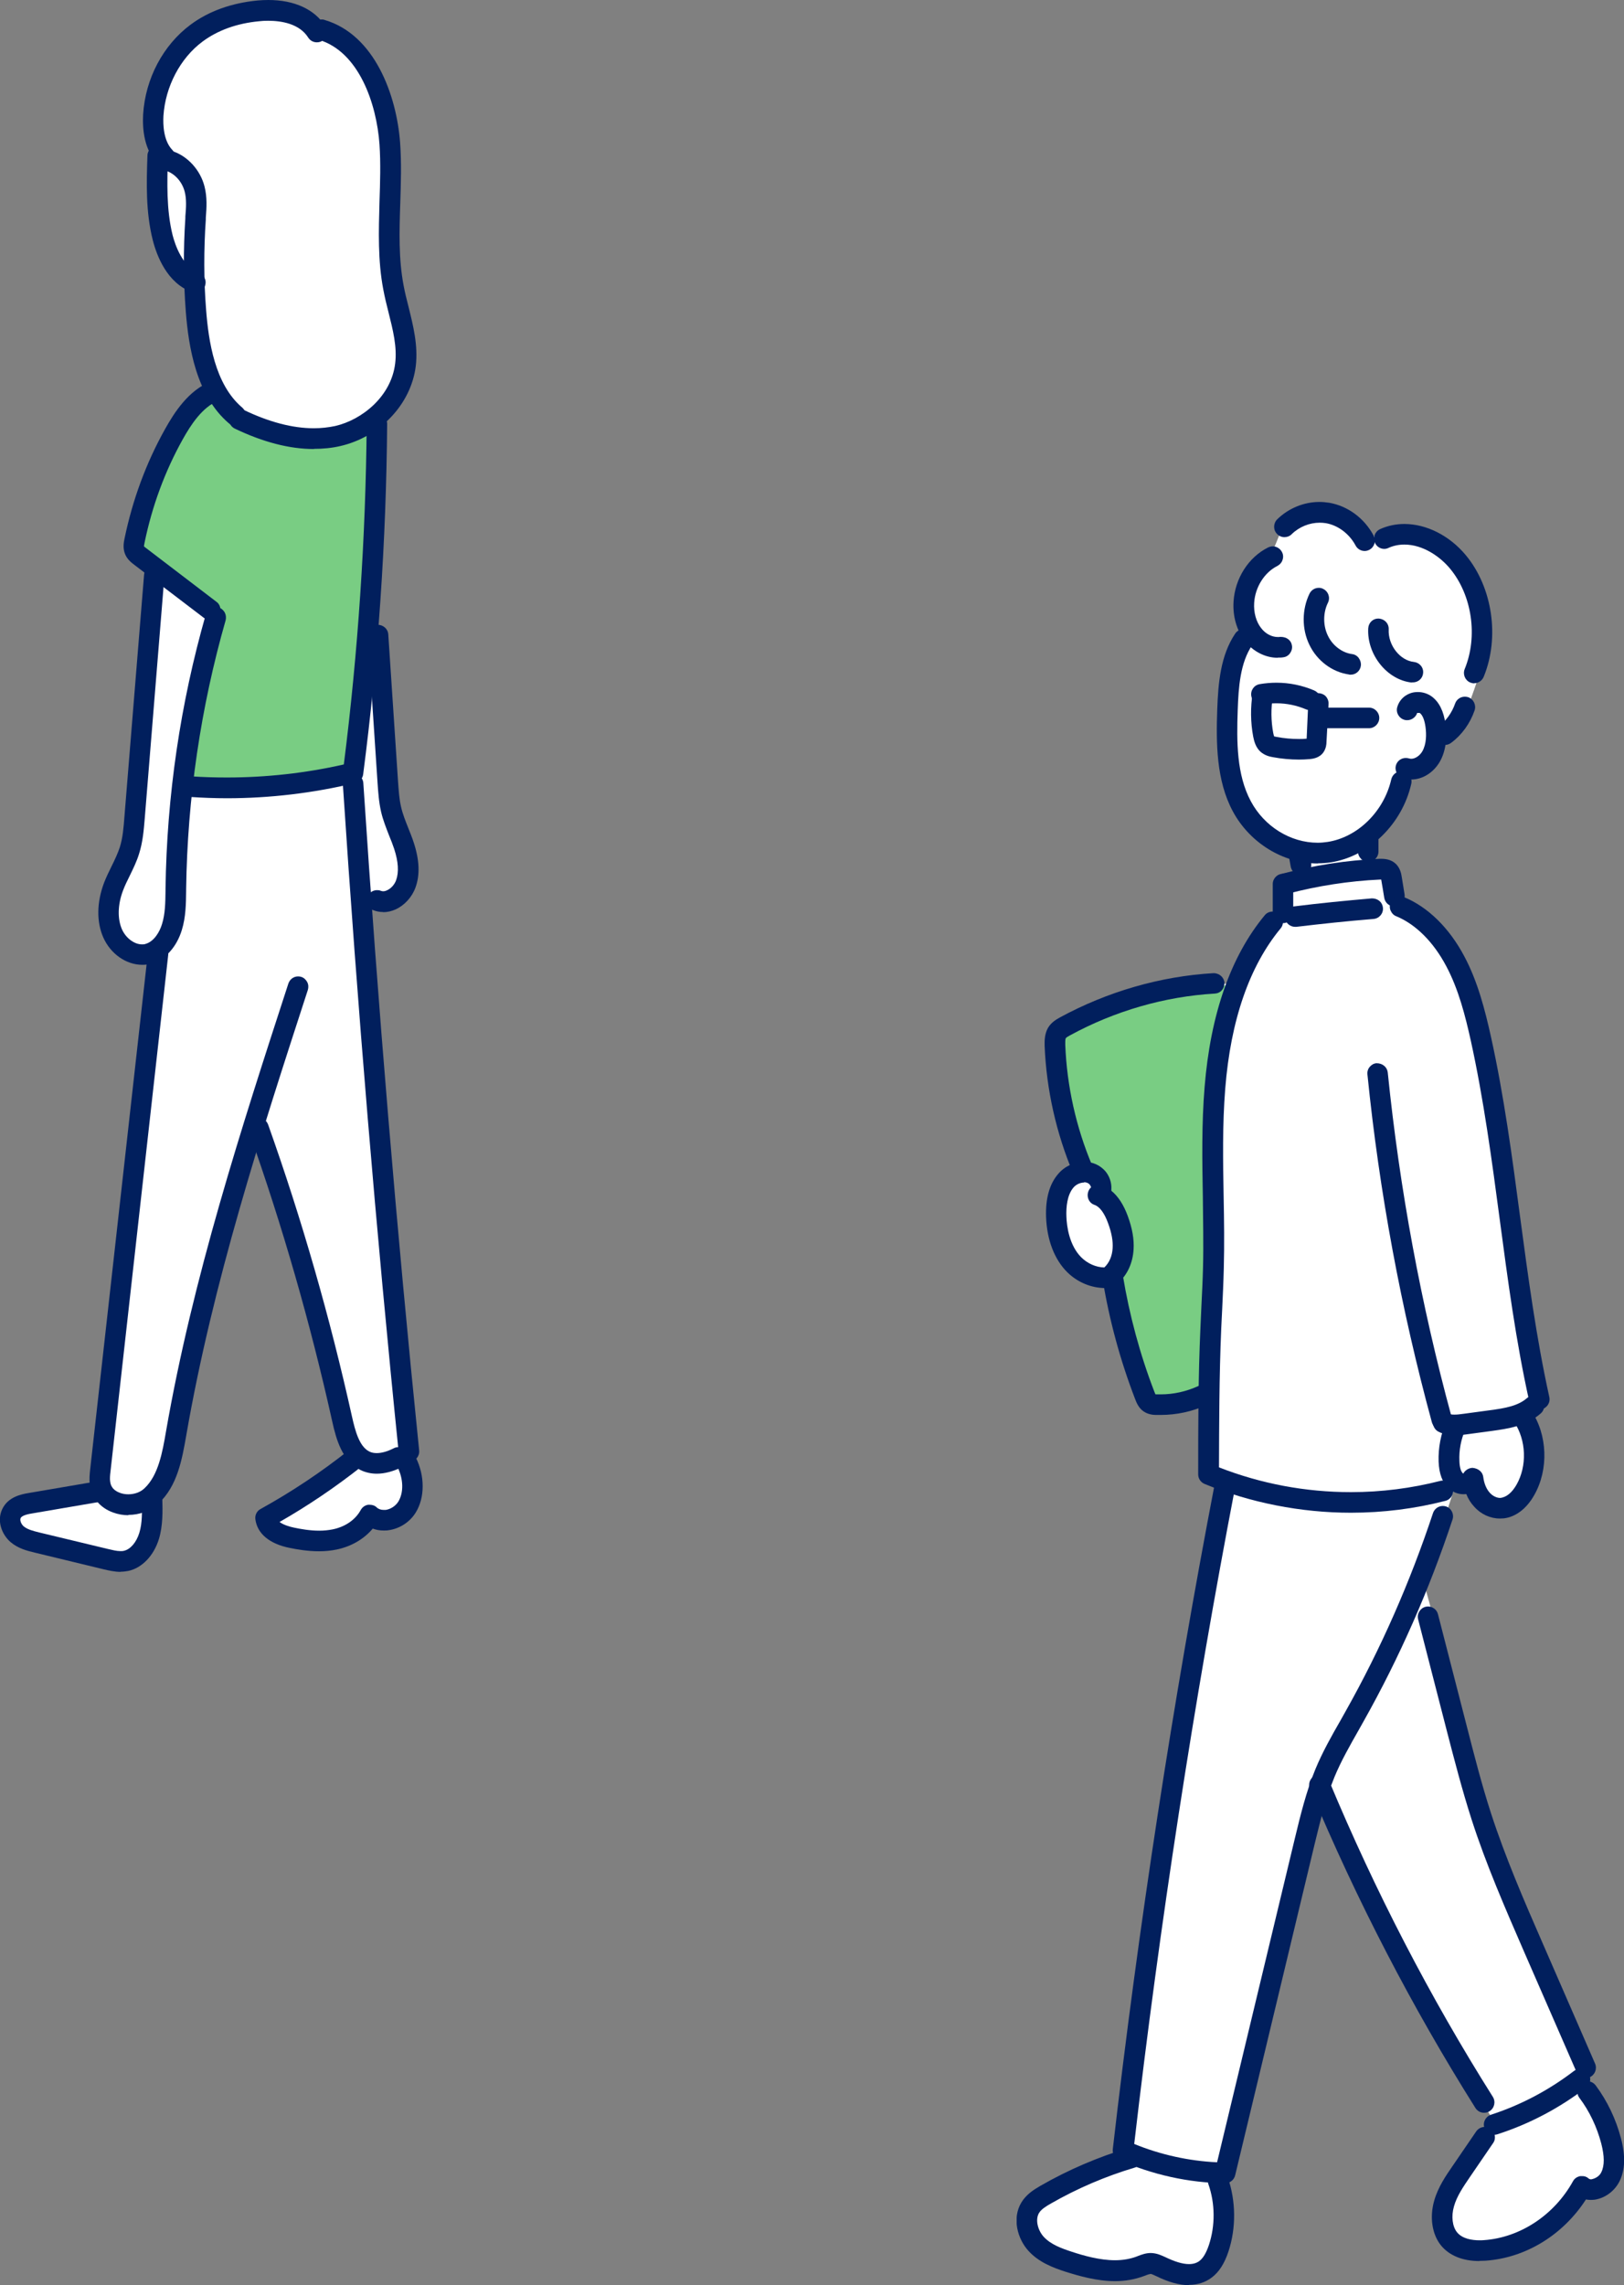 <svg width="123" height="173" viewBox="0 0 123 173" fill="none" xmlns="http://www.w3.org/2000/svg">
<rect x="0" y="0" width="123" height="173" fill="#808080" stroke="none"/>
<g clip-path="url(#clip0_102_129938)">
<path d="M90.532 172.416C89.612 172.416 87.697 171.916 87.322 171.673C87.285 171.649 87.237 171.649 87.177 171.649C86.971 171.649 86.656 171.746 86.329 171.843C85.953 171.965 85.553 172.087 85.226 172.087C84.584 172.087 81.228 171.722 79.629 170.955C77.981 170.163 77.582 168.349 77.727 167.314C77.872 166.279 83.554 163.649 84.935 163.028C85.129 160.946 85.347 158.511 85.383 158.414C85.42 158.219 86.607 149.976 87.564 143.353C88.206 138.946 88.739 135.22 88.776 134.952C88.873 134.319 92.289 114.437 92.64 112.403C92.337 112.343 91.683 112.196 91.453 112.111C91.32 112.062 91.065 111.965 91.199 105.853C90.799 106.072 90.06 106.438 89.721 106.462C89.527 106.474 89.018 106.498 88.473 106.498C87.649 106.498 87.116 106.45 86.886 106.34C86.438 106.133 85.056 100.447 84.257 96.965C84.184 96.965 84.087 96.965 83.966 96.965C83.469 96.965 83.094 96.892 82.839 96.746C81.906 96.21 80.671 95.443 80.404 94.81C80.126 94.14 79.689 91.644 79.799 90.707C79.895 89.879 81.264 88.978 81.689 88.722C81.277 86.811 79.593 78.812 79.702 78.288C79.847 77.582 85.626 75.281 86.74 74.977C88.085 74.611 92.713 74.465 93.464 74.453C93.622 74.185 94.106 73.333 94.312 72.882C94.567 72.31 96.844 69.071 96.941 68.938L96.868 66.856L98.249 66.368L98.104 64.725C97.716 64.567 96.347 63.994 95.778 63.434C95.16 62.813 93.161 60.05 93.052 58.649C93.052 58.589 92.604 52.586 93.367 49.542C93.694 48.239 94.021 47.643 94.397 47.618C94.215 46.925 93.876 45.524 93.985 44.879C94.13 43.966 95.475 42.566 95.984 42.273C96.263 42.115 96.638 41.153 96.868 40.569C97.014 40.216 97.123 39.911 97.208 39.778C97.474 39.352 99.182 38.56 100.261 38.56C100.345 38.56 100.43 38.56 100.515 38.572C101.436 38.706 103.083 40.386 103.459 40.776C103.713 40.691 104.222 40.52 104.38 40.52C104.501 40.52 105.179 40.435 105.603 40.386C105.761 40.398 108.486 40.752 109.383 41.433C110.328 42.152 111.636 43.722 112.012 44.83C112.448 46.109 112.266 50.066 112.266 50.102C112.242 50.589 111.757 51.916 111.333 53.097C111.128 53.67 110.934 54.193 110.837 54.522C110.57 55.398 109.468 55.825 109.116 55.934C109.056 56.239 108.898 57.14 108.741 57.505C108.559 57.943 107.396 58.223 106.924 58.321C106.815 58.528 106.524 59.173 106.391 59.782C106.209 60.573 104.161 63.093 103.919 63.386C103.956 64.311 103.98 65.419 104.028 65.748C104.246 65.772 104.816 65.808 105.325 65.833H105.458L106.039 68.475C106.1 68.475 107.857 69.838 108.571 70.094C109.431 70.411 111.309 74.088 111.527 74.635C111.77 75.244 113.999 87.14 114.071 88.174C114.144 89.136 116.652 105.67 116.676 105.841V105.914L115.646 107.131C115.743 107.728 116.276 111.235 115.973 112.428C115.646 113.767 114.18 114.339 113.502 114.339C112.993 114.315 112.4 113.645 111.745 112.842C111.564 112.623 111.358 112.379 111.297 112.33C111.297 112.33 111.297 112.33 111.285 112.33C111.152 112.33 110.619 112.221 110.328 112.16C109.964 113.244 109.431 114.875 109.407 115.058C109.371 115.338 108.002 118.747 107.723 119.429C107.857 119.769 110.728 130.386 110.897 132.03C111.079 133.686 116.555 147.517 116.603 147.614C116.737 147.736 120.226 155.601 120.238 155.662C120.262 155.784 120.189 156.417 119.996 157.55C120.068 157.623 122.188 161.811 122.394 163.114C122.6 164.356 122.176 164.891 121.837 165.317L121.74 165.439C121.522 165.719 121.001 165.865 120.177 165.865C120.056 165.865 119.959 165.865 119.899 165.865C119.45 166.316 116.64 169.189 115.743 169.688C114.956 170.127 112.472 170.577 111.261 170.577C110.97 170.577 110.776 170.553 110.655 170.504C110.001 170.236 109.129 168.483 109.129 167.448C109.129 166.511 110.437 164.429 111.418 162.955C111.951 162.152 112.884 160.995 113.163 160.654C112.908 160.216 111.648 158.049 111.648 158.049C109.007 153.446 104.537 145.606 104.307 144.778C104.077 143.925 100.842 137.765 99.982 136.121C99.558 137.825 98.019 143.974 97.934 144.449C97.898 144.644 97.462 146.373 96.856 148.783C95.633 153.641 93.791 160.971 93.549 162.31C93.258 163.954 92.64 164.514 92.374 164.684C92.434 165.378 92.725 168.909 92.507 170.102C92.289 171.247 91.78 171.989 90.981 172.33C90.871 172.379 90.726 172.391 90.532 172.391V172.416Z" fill="white"/>
<path d="M87.867 106.608C87.079 106.608 86.934 106.547 86.874 106.413C86.801 106.255 84.475 98.402 84.014 96.831L83.99 96.746L84.039 96.673C84.317 96.271 85.068 95.127 85.177 94.676C85.299 94.189 84.414 91.9 84.184 91.584C84.014 91.352 83.36 90.78 83.118 90.585L83.033 90.512L83.057 90.403C83.227 89.782 83.251 89.197 83.154 89.136C82.876 89.027 82.149 88.954 81.894 88.929H81.773L81.737 88.808C81.676 88.613 80.271 84.157 80.053 83.049C79.835 81.941 79.895 78.459 79.907 78.3V78.191L80.004 78.142C80.235 78.032 85.674 75.415 87.128 75.037C88.594 74.672 93.258 74.599 93.464 74.587H93.682L93.634 74.794C93.621 74.867 92.022 82.428 92.022 83.438V85.155C92.047 88.735 92.083 96.174 92.022 96.77C91.95 97.489 91.732 105.281 91.732 105.354V105.451L91.647 105.5C91.453 105.61 89.757 106.547 89.151 106.547H88.642C88.4 106.559 88.121 106.571 87.867 106.571V106.608Z" fill="#79CD83"/>
<path d="M99.812 65.37C97.183 65.37 94.651 63.812 93.367 61.413C92.107 59.063 92.107 56.214 92.192 53.718C92.265 51.722 92.434 49.64 93.549 47.972C93.694 47.752 93.936 47.631 94.191 47.631C94.348 47.631 94.494 47.679 94.627 47.765C94.978 48.008 95.075 48.495 94.833 48.848C93.936 50.175 93.803 52.002 93.743 53.767C93.658 56.153 93.658 58.649 94.736 60.658C95.754 62.57 97.741 63.8 99.8 63.8C100.055 63.8 100.309 63.775 100.551 63.739C102.829 63.386 104.816 61.438 105.373 59.002C105.458 58.649 105.761 58.394 106.124 58.394C106.185 58.394 106.245 58.394 106.306 58.418C106.512 58.467 106.681 58.589 106.79 58.759C106.899 58.942 106.936 59.148 106.887 59.343C106.197 62.387 103.689 64.834 100.794 65.285C100.466 65.334 100.139 65.358 99.812 65.358V65.37Z" fill="#011F5D"/>
<path d="M106.887 59.015C106.657 59.015 106.427 58.978 106.221 58.905C105.821 58.759 105.603 58.321 105.736 57.907C105.845 57.59 106.136 57.383 106.475 57.383C106.56 57.383 106.645 57.395 106.73 57.42C106.778 57.432 106.839 57.444 106.887 57.444C107.19 57.444 107.529 57.213 107.723 56.884C108.05 56.312 108.038 55.569 107.966 55.033C107.893 54.51 107.747 54.132 107.529 53.974H107.336C107.239 54.278 106.936 54.522 106.584 54.522C106.524 54.522 106.451 54.522 106.379 54.498C105.967 54.388 105.712 53.962 105.821 53.548C105.954 53.061 106.306 52.671 106.803 52.489C106.996 52.416 107.19 52.391 107.396 52.391C107.772 52.391 108.135 52.513 108.426 52.72C108.995 53.134 109.347 53.84 109.48 54.826C109.625 55.934 109.48 56.92 109.044 57.675C108.559 58.503 107.735 59.015 106.875 59.015H106.887Z" fill="#011F5D"/>
<path d="M99.231 53.767C99.122 53.767 99.025 53.743 98.928 53.706C98.213 53.402 97.45 53.243 96.674 53.243C96.335 53.243 96.008 53.268 95.669 53.329H95.536C95.16 53.329 94.833 53.073 94.772 52.696C94.7 52.27 94.978 51.868 95.403 51.795C95.826 51.722 96.251 51.685 96.674 51.685C97.656 51.685 98.613 51.88 99.534 52.27C99.728 52.355 99.873 52.501 99.958 52.696C100.042 52.89 100.03 53.097 99.958 53.292C99.837 53.584 99.558 53.767 99.243 53.767H99.231Z" fill="#011F5D"/>
<path d="M98.395 57.505C97.728 57.505 97.062 57.444 96.408 57.322C96.19 57.286 95.778 57.2 95.439 56.884C95.112 56.567 94.99 56.141 94.918 55.776C94.712 54.692 94.7 53.536 94.881 52.44C94.942 52.075 95.269 51.795 95.645 51.795H95.778C96.202 51.88 96.481 52.282 96.408 52.708C96.25 53.621 96.263 54.583 96.432 55.484C96.469 55.666 96.493 55.739 96.505 55.752C96.505 55.752 96.578 55.764 96.686 55.788C97.256 55.898 97.825 55.946 98.383 55.946C98.576 55.946 98.77 55.946 98.964 55.922L99.085 53.219C99.109 52.805 99.449 52.476 99.849 52.476C100.103 52.489 100.297 52.586 100.43 52.732C100.563 52.89 100.636 53.085 100.624 53.292L100.466 56.178C100.466 56.324 100.442 56.64 100.248 56.933C99.933 57.407 99.388 57.444 99.206 57.468C98.928 57.493 98.637 57.505 98.358 57.505H98.395Z" fill="#011F5D"/>
<path d="M100.503 55.131C100.079 55.131 99.727 54.778 99.727 54.352C99.727 53.925 100.079 53.572 100.503 53.572H103.689C104.113 53.572 104.464 53.925 104.464 54.352C104.464 54.778 104.113 55.131 103.689 55.131H100.503Z" fill="#011F5D"/>
<path d="M96.771 49.798C95.838 49.798 94.906 49.323 94.288 48.532C93.67 47.74 93.355 46.657 93.428 45.536C93.537 43.795 94.554 42.188 96.044 41.446C96.153 41.397 96.275 41.36 96.396 41.36C96.686 41.36 96.965 41.531 97.098 41.799C97.195 41.981 97.207 42.2 97.135 42.395C97.074 42.59 96.929 42.748 96.747 42.846C95.766 43.333 95.063 44.453 94.99 45.634C94.942 46.364 95.136 47.071 95.523 47.558C95.851 47.984 96.323 48.227 96.784 48.227C96.844 48.227 96.905 48.227 96.965 48.215H96.989C97.474 48.215 97.801 48.495 97.85 48.873C97.886 49.08 97.825 49.286 97.704 49.457C97.583 49.627 97.401 49.737 97.195 49.761C97.062 49.786 96.929 49.786 96.784 49.786L96.771 49.798Z" fill="#011F5D"/>
<path d="M102.187 51.064C100.915 50.894 99.752 50.029 99.17 48.812C98.589 47.618 98.601 46.133 99.182 44.94C99.316 44.672 99.582 44.502 99.885 44.502C100.006 44.502 100.115 44.526 100.224 44.587C100.612 44.782 100.769 45.244 100.575 45.634C100.2 46.389 100.2 47.375 100.575 48.13C100.927 48.873 101.654 49.42 102.405 49.518C102.611 49.542 102.792 49.652 102.914 49.822C103.035 49.993 103.095 50.188 103.071 50.395C103.023 50.784 102.696 51.076 102.308 51.076H102.199L102.187 51.064Z" fill="#011F5D"/>
<path d="M106.924 51.673C105.058 51.478 103.519 49.554 103.628 47.57C103.653 47.144 103.98 46.827 104.392 46.827C104.876 46.851 105.203 47.217 105.179 47.655C105.119 48.836 106.027 50.005 107.093 50.114C107.299 50.139 107.481 50.236 107.614 50.395C107.747 50.553 107.808 50.76 107.784 50.967C107.747 51.368 107.408 51.661 107.008 51.661H106.924V51.673Z" fill="#011F5D"/>
<path d="M103.362 41.714C103.071 41.714 102.805 41.555 102.671 41.3C102.199 40.411 101.339 39.765 100.418 39.607C100.26 39.583 100.103 39.571 99.958 39.571C99.17 39.571 98.395 39.887 97.825 40.447C97.68 40.593 97.486 40.666 97.28 40.666C97.074 40.666 96.868 40.581 96.723 40.423C96.42 40.118 96.432 39.619 96.735 39.315C97.595 38.475 98.758 38 99.933 38C100.176 38 100.43 38.024 100.672 38.061C102.078 38.304 103.338 39.23 104.04 40.557C104.246 40.934 104.101 41.409 103.725 41.616C103.616 41.677 103.483 41.714 103.362 41.714Z" fill="#011F5D"/>
<path d="M111.661 51.734C111.564 51.734 111.455 51.709 111.358 51.673C110.958 51.502 110.776 51.052 110.934 50.65C111.951 48.179 111.491 45.05 109.819 43.041C109.092 42.164 107.796 41.227 106.366 41.227C105.942 41.227 105.53 41.312 105.155 41.482C105.058 41.531 104.949 41.555 104.84 41.555C104.537 41.555 104.258 41.373 104.137 41.093C103.956 40.703 104.137 40.24 104.525 40.058C105.094 39.802 105.712 39.668 106.366 39.668C108.05 39.668 109.795 40.557 111.018 42.03C113.042 44.465 113.599 48.252 112.375 51.235C112.254 51.527 111.976 51.722 111.661 51.722V51.734Z" fill="#011F5D"/>
<path d="M109.444 56.397C109.201 56.397 108.971 56.275 108.814 56.08C108.692 55.91 108.644 55.703 108.668 55.496C108.692 55.289 108.814 55.106 108.971 54.985C109.528 54.571 109.964 53.962 110.207 53.268C110.316 52.951 110.607 52.744 110.946 52.744C111.031 52.744 111.115 52.757 111.2 52.781C111.6 52.927 111.818 53.365 111.685 53.779C111.346 54.765 110.716 55.642 109.904 56.239C109.771 56.336 109.613 56.397 109.444 56.397Z" fill="#011F5D"/>
<path d="M98.516 66.247C98.14 66.247 97.813 65.967 97.753 65.589L97.595 64.688C97.559 64.481 97.595 64.274 97.728 64.104C97.862 63.934 98.031 63.824 98.237 63.787H98.371C98.746 63.787 99.073 64.055 99.146 64.421L99.303 65.334C99.34 65.541 99.291 65.748 99.17 65.918C99.049 66.088 98.867 66.198 98.661 66.235H98.528L98.516 66.247Z" fill="#011F5D"/>
<path d="M103.628 65.248C103.204 65.248 102.853 64.895 102.853 64.469V63.386C102.853 62.959 103.204 62.606 103.628 62.606C104.052 62.606 104.404 62.959 104.404 63.386V64.469C104.404 64.895 104.052 65.248 103.628 65.248Z" fill="#011F5D"/>
<path d="M105.603 68.621C105.215 68.621 104.9 68.341 104.84 67.963C104.84 67.963 104.622 66.612 104.61 66.588H104.513C102.163 66.697 99.812 67.062 97.535 67.659C97.474 67.671 97.401 67.683 97.341 67.683C96.99 67.683 96.674 67.44 96.59 67.099C96.541 66.892 96.566 66.685 96.674 66.502C96.784 66.32 96.953 66.198 97.147 66.137C99.534 65.504 101.993 65.127 104.452 65.017H104.634C105.106 65.017 105.47 65.151 105.749 65.431C106.064 65.76 106.136 66.174 106.173 66.429L106.378 67.696C106.451 68.122 106.16 68.523 105.736 68.597H105.603V68.621Z" fill="#011F5D"/>
<path d="M97.171 69.887C96.747 69.887 96.396 69.534 96.396 69.108V66.929C96.396 66.502 96.747 66.149 97.171 66.149C97.595 66.149 97.947 66.502 97.947 66.929V69.108C97.947 69.534 97.595 69.887 97.171 69.887Z" fill="#011F5D"/>
<path d="M98.092 70.167C97.704 70.167 97.365 69.875 97.317 69.485C97.292 69.278 97.353 69.072 97.474 68.913C97.607 68.755 97.789 68.645 97.995 68.621C99.945 68.377 101.944 68.183 103.907 68.012C104.379 68.012 104.707 68.317 104.743 68.731C104.779 69.157 104.464 69.534 104.028 69.571C102.078 69.729 100.115 69.936 98.177 70.167H98.08H98.092Z" fill="#011F5D"/>
<path d="M116.591 106.718C116.228 106.718 115.913 106.462 115.828 106.109C114.81 101.543 114.193 96.856 113.587 92.314C112.993 87.834 112.375 83.243 111.406 78.824C110.982 76.912 110.473 74.903 109.54 73.15C108.571 71.312 107.226 69.972 105.748 69.364C105.555 69.291 105.409 69.132 105.324 68.938C105.24 68.743 105.24 68.536 105.324 68.341C105.446 68.049 105.724 67.854 106.039 67.854C106.136 67.854 106.245 67.878 106.33 67.915C108.147 68.657 109.771 70.252 110.909 72.407C111.927 74.319 112.472 76.462 112.92 78.471C113.914 82.963 114.532 87.602 115.125 92.083C115.731 96.612 116.349 101.263 117.342 105.756C117.439 106.182 117.173 106.596 116.749 106.693C116.688 106.705 116.64 106.718 116.579 106.718H116.591Z" fill="#011F5D"/>
<path d="M109.201 108.252C108.85 108.252 108.547 108.02 108.45 107.679C106.112 99.096 104.464 90.232 103.568 81.344C103.544 81.137 103.604 80.93 103.737 80.772C103.871 80.614 104.052 80.504 104.258 80.492C104.731 80.492 105.058 80.796 105.106 81.186C106.003 90.001 107.626 98.767 109.94 107.265C109.989 107.472 109.964 107.679 109.868 107.862C109.771 108.045 109.601 108.179 109.395 108.227C109.322 108.252 109.262 108.252 109.189 108.252H109.201Z" fill="#011F5D"/>
<path d="M110.17 108.653C109.698 108.653 109.298 108.568 108.947 108.386C108.571 108.191 108.414 107.716 108.608 107.338C108.741 107.083 109.007 106.912 109.298 106.912C109.419 106.912 109.54 106.937 109.649 106.998C109.783 107.071 109.94 107.095 110.158 107.095C110.364 107.095 110.582 107.071 110.837 107.034L112.824 106.766C114.011 106.608 114.98 106.437 115.67 105.829C115.816 105.707 115.998 105.634 116.179 105.634C116.409 105.634 116.615 105.731 116.761 105.902C116.894 106.06 116.967 106.255 116.955 106.474C116.943 106.681 116.846 106.876 116.688 107.01C115.586 107.972 114.168 108.166 113.029 108.325L111.043 108.593C110.788 108.629 110.485 108.666 110.158 108.666L110.17 108.653Z" fill="#011F5D"/>
<path d="M113.587 114.96C112.884 114.96 112.169 114.644 111.661 114.071C111.406 113.804 111.2 113.475 111.055 113.11C110.982 113.11 110.909 113.122 110.849 113.122C110.437 113.122 110.037 112.964 109.734 112.696C109.25 112.257 108.995 111.576 108.959 110.662C108.923 109.603 109.129 108.544 109.553 107.594C109.674 107.314 109.952 107.132 110.267 107.132C110.376 107.132 110.485 107.156 110.582 107.192C110.776 107.278 110.922 107.436 110.994 107.631C111.067 107.826 111.067 108.032 110.982 108.227C110.655 108.958 110.498 109.786 110.534 110.601C110.546 111.064 110.643 111.405 110.8 111.539L110.825 111.563C110.958 111.308 111.249 111.125 111.539 111.125C112 111.174 112.291 111.454 112.339 111.807C112.4 112.294 112.569 112.72 112.836 113.012C113.054 113.256 113.357 113.402 113.623 113.402C114.108 113.353 114.52 112.988 114.859 112.403C115.671 110.979 115.598 109.031 114.689 107.667C114.568 107.497 114.532 107.29 114.568 107.083C114.604 106.876 114.726 106.705 114.895 106.584C115.028 106.498 115.174 106.45 115.331 106.45C115.586 106.45 115.828 106.584 115.973 106.791C117.209 108.617 117.306 111.247 116.204 113.183C115.622 114.218 114.798 114.839 113.902 114.948C113.805 114.948 113.708 114.96 113.623 114.96H113.587Z" fill="#011F5D"/>
<path d="M102.308 114.522C98.528 114.522 94.7 113.767 91.235 112.343C90.944 112.221 90.75 111.941 90.75 111.624C90.75 107.972 90.75 104.209 90.92 100.508L90.993 98.877C91.041 97.915 91.09 96.953 91.114 95.991C91.162 94.189 91.114 92.29 91.102 90.622C91.053 87.894 91.005 85.082 91.235 82.294C91.683 76.778 93.21 72.407 95.79 69.291C95.936 69.108 96.154 69.011 96.396 69.011C96.578 69.011 96.747 69.071 96.893 69.193C97.22 69.461 97.268 69.96 96.99 70.289C94.627 73.15 93.21 77.229 92.798 82.416C92.58 85.131 92.628 87.907 92.677 90.585C92.713 92.375 92.737 94.201 92.689 96.015C92.665 97.038 92.616 98.061 92.568 99.084L92.495 100.569C92.337 104.197 92.337 108.008 92.325 111.088C95.511 112.33 98.879 112.963 102.32 112.963C104.622 112.963 106.899 112.671 109.092 112.111C109.153 112.099 109.225 112.087 109.286 112.087C109.637 112.087 109.952 112.33 110.037 112.671C110.146 113.085 109.892 113.511 109.48 113.621C107.166 114.218 104.755 114.522 102.32 114.522H102.308Z" fill="#011F5D"/>
<path d="M83.712 97.513C82.645 97.513 81.604 97.075 80.828 96.308C79.859 95.346 79.29 93.86 79.229 92.132C79.181 90.731 79.484 89.635 80.15 88.868C80.634 88.296 81.374 87.955 82.112 87.955C82.754 87.955 83.324 88.211 83.724 88.674C84.039 89.051 84.208 89.562 84.172 90.049C84.172 90.086 84.172 90.11 84.172 90.147C84.681 90.561 85.105 91.206 85.42 92.071C85.759 92.996 85.904 93.824 85.856 94.591C85.795 95.626 85.371 96.539 84.693 97.111C84.584 97.209 84.451 97.269 84.317 97.282C84.281 97.391 84.075 97.489 83.857 97.501H83.748L83.712 97.513ZM82.1 89.526C81.81 89.526 81.507 89.672 81.313 89.891C80.816 90.463 80.743 91.401 80.768 92.083C80.792 92.85 80.986 94.287 81.906 95.2C82.379 95.662 83.009 95.942 83.639 95.954C84.027 95.589 84.233 95.078 84.269 94.506C84.305 93.958 84.196 93.337 83.93 92.618C83.651 91.839 83.288 91.352 82.9 91.218C82.633 91.133 82.44 90.902 82.391 90.622C82.343 90.342 82.44 90.062 82.645 89.879C82.621 89.879 82.597 89.757 82.537 89.684C82.415 89.538 82.234 89.502 82.112 89.502L82.1 89.526Z" fill="#011F5D"/>
<path d="M81.991 89.295C81.676 89.295 81.398 89.112 81.277 88.82C80.004 85.812 79.253 82.489 79.12 79.189C79.108 78.763 79.12 78.264 79.375 77.813C79.617 77.412 79.956 77.205 80.283 77.022C83.869 75.074 87.891 73.905 91.913 73.674C92.362 73.674 92.713 74.002 92.737 74.404C92.737 74.611 92.677 74.818 92.543 74.964C92.41 75.123 92.216 75.208 92.01 75.22C88.218 75.439 84.426 76.535 81.034 78.386C80.95 78.434 80.756 78.532 80.719 78.605C80.671 78.69 80.683 78.994 80.683 79.116C80.804 82.221 81.507 85.362 82.706 88.199C82.876 88.601 82.694 89.051 82.294 89.222C82.197 89.258 82.088 89.282 81.991 89.282V89.295Z" fill="#011F5D"/>
<path d="M87.552 107.119C87.37 107.119 86.958 107.095 86.595 106.839C86.219 106.571 86.062 106.145 85.977 105.926C84.85 103.004 84.014 99.936 83.506 96.819C83.433 96.393 83.724 95.991 84.148 95.918H84.281C84.657 95.906 84.984 96.186 85.044 96.563C85.541 99.571 86.341 102.541 87.431 105.366C87.467 105.476 87.504 105.524 87.516 105.561C87.516 105.561 87.831 105.561 87.928 105.561C88.885 105.561 89.854 105.342 90.738 104.94C90.835 104.891 90.944 104.867 91.065 104.867C91.368 104.867 91.647 105.049 91.768 105.33C91.853 105.524 91.865 105.731 91.792 105.926C91.719 106.121 91.574 106.279 91.392 106.364C90.302 106.864 89.103 107.119 87.915 107.119C87.794 107.119 87.685 107.119 87.564 107.119H87.552Z" fill="#011F5D"/>
<path d="M92.773 165.281C90.035 165.257 87.261 164.636 84.741 163.515C84.426 163.382 84.245 163.053 84.281 162.712C86.219 145.873 88.824 128.889 92.022 112.233C92.095 111.868 92.41 111.6 92.786 111.6H92.943C93.355 111.697 93.634 112.111 93.561 112.525C90.411 128.938 87.831 145.679 85.904 162.31C87.891 163.126 90.06 163.601 92.18 163.698L98.068 139.189C98.492 137.436 98.928 135.634 99.63 133.929C100.176 132.614 100.866 131.397 101.545 130.216L101.92 129.546C104.585 124.81 106.802 119.769 108.535 114.546C108.644 114.23 108.935 114.011 109.274 114.011C109.359 114.011 109.443 114.023 109.516 114.047C109.928 114.181 110.146 114.632 110.013 115.033C108.256 120.342 105.991 125.492 103.277 130.313L102.901 130.983C102.259 132.115 101.581 133.296 101.072 134.526C100.418 136.121 99.994 137.862 99.582 139.554L93.549 164.684C93.464 165.037 93.149 165.281 92.798 165.281H92.773Z" fill="#011F5D"/>
<path d="M112.4 159.948C112.133 159.948 111.891 159.814 111.745 159.583C106.948 151.961 102.732 143.828 99.219 135.415C99.134 135.22 99.134 135.013 99.219 134.818C99.303 134.623 99.449 134.477 99.643 134.392C99.74 134.356 99.837 134.331 99.945 134.331C100.261 134.331 100.539 134.514 100.66 134.806C104.137 143.146 108.305 151.194 113.066 158.743C113.296 159.108 113.187 159.595 112.824 159.826C112.702 159.912 112.557 159.948 112.412 159.948H112.4Z" fill="#011F5D"/>
<path d="M120.117 157.318C119.814 157.318 119.523 157.136 119.402 156.856L115.428 147.748C114.011 144.485 112.557 141.162 111.455 137.74C110.74 135.512 110.158 133.26 109.589 131.068L107.408 122.594C107.299 122.18 107.554 121.754 107.965 121.644C108.026 121.632 108.099 121.62 108.159 121.62C108.511 121.62 108.826 121.864 108.91 122.205L111.091 130.679C111.648 132.846 112.218 135.086 112.92 137.253C114.011 140.614 115.44 143.913 116.834 147.103L120.807 156.222C120.977 156.612 120.807 157.075 120.407 157.257C120.311 157.306 120.201 157.318 120.092 157.318H120.117Z" fill="#011F5D"/>
<path d="M113.163 161.628C112.824 161.628 112.521 161.409 112.424 161.08C112.29 160.666 112.521 160.228 112.933 160.094C115.174 159.364 117.282 158.256 119.196 156.795C119.329 156.685 119.499 156.636 119.668 156.636C119.911 156.636 120.141 156.746 120.286 156.941C120.541 157.282 120.48 157.769 120.141 158.037C118.093 159.607 115.828 160.8 113.405 161.58C113.332 161.604 113.248 161.616 113.163 161.616V161.628Z" fill="#011F5D"/>
<path d="M90.048 173C89.333 173 88.521 172.781 87.576 172.318C87.395 172.233 87.237 172.16 87.152 172.148C87.116 172.148 86.922 172.196 86.752 172.27L86.619 172.318C85.953 172.562 85.226 172.696 84.451 172.696C83.082 172.696 81.725 172.306 80.683 171.977C79.75 171.673 78.684 171.271 77.897 170.407C77.073 169.506 76.624 167.947 77.364 166.73C77.739 166.121 78.284 165.78 78.805 165.476C80.925 164.258 83.179 163.296 85.493 162.602C85.565 162.578 85.638 162.566 85.711 162.566C86.05 162.566 86.365 162.797 86.462 163.126C86.583 163.54 86.353 163.978 85.941 164.1C83.736 164.757 81.592 165.671 79.581 166.827C79.217 167.034 78.866 167.253 78.696 167.533C78.381 168.057 78.623 168.873 79.047 169.335C79.581 169.92 80.392 170.212 81.168 170.468C82.088 170.772 83.3 171.113 84.451 171.113C85.044 171.113 85.602 171.015 86.086 170.833L86.207 170.784C86.474 170.687 86.777 170.565 87.164 170.565C87.637 170.577 87.964 170.748 88.243 170.869C88.969 171.222 89.575 171.405 90.048 171.405C90.363 171.405 90.617 171.332 90.835 171.174C91.126 170.955 91.356 170.565 91.562 169.956C92.047 168.495 92.035 166.815 91.526 165.366C91.453 165.171 91.465 164.952 91.562 164.77C91.647 164.587 91.804 164.441 92.01 164.368C92.095 164.343 92.18 164.319 92.265 164.319C92.592 164.319 92.883 164.526 92.992 164.843C93.609 166.62 93.634 168.666 93.04 170.455C92.737 171.369 92.325 172.014 91.768 172.428C91.283 172.793 90.702 172.976 90.06 172.976L90.048 173Z" fill="#011F5D"/>
<path d="M112.048 171.174C110.776 171.174 109.771 170.76 109.141 169.993C108.462 169.153 108.268 167.862 108.62 166.62C108.91 165.585 109.504 164.721 110.025 163.966L111.806 161.36C111.951 161.153 112.194 161.019 112.448 161.019C112.605 161.019 112.763 161.068 112.884 161.153C113.054 161.275 113.175 161.446 113.211 161.653C113.248 161.86 113.211 162.067 113.09 162.237L111.309 164.842C110.837 165.536 110.34 166.255 110.122 167.034C109.904 167.789 110.001 168.556 110.352 168.994C110.752 169.493 111.503 169.603 112.048 169.603C112.169 169.603 112.29 169.603 112.399 169.591C115.137 169.396 117.718 167.692 119.135 165.135C119.244 164.928 119.438 164.794 119.68 164.745H119.814C119.995 164.733 120.177 164.794 120.31 164.916C120.371 164.964 120.432 164.989 120.516 164.989C120.892 164.916 121.158 164.709 121.28 164.453C121.534 163.942 121.522 163.235 121.28 162.286C120.953 161.032 120.383 159.826 119.62 158.816C119.365 158.475 119.438 157.976 119.777 157.72C119.911 157.623 120.068 157.562 120.238 157.562C120.48 157.562 120.71 157.683 120.856 157.878C121.728 159.047 122.394 160.435 122.77 161.884C123.121 163.211 123.085 164.282 122.661 165.135C122.322 165.817 121.667 166.34 120.94 166.498C120.795 166.535 120.65 166.547 120.504 166.547C120.371 166.547 120.238 166.535 120.117 166.511C118.372 169.213 115.537 170.942 112.496 171.149C112.339 171.149 112.194 171.161 112.048 171.161V171.174Z" fill="#011F5D"/>
</g>
<g clip-path="url(#clip1_102_129938)">
<path d="M9.629 118.306C7.836 118.306 2.677 117.172 1.853 116.88C1.429 116.734 1.09 116.405 0.896 115.966C0.678 115.467 0.654 114.894 0.848 114.431C1.163 113.651 5.693 113.006 7.291 112.798L9.714 90.307L11.761 72.153C11.64 72.153 11.458 72.165 11.264 72.165C10.55 72.165 9.581 72.08 9.023 71.702C8.091 71.056 8.006 69.217 8.091 68.23C8.188 67.255 9.75 64.258 9.823 64.124C9.823 63.734 10.574 53.073 10.659 52.306C10.743 51.587 11.458 44.313 11.555 43.387C11.264 43.167 10.247 42.376 10.005 41.84C9.787 41.364 9.968 40.962 10.114 40.633C10.174 40.499 10.235 40.365 10.259 40.243C10.356 39.768 12.282 34.614 12.972 32.823C13.614 31.166 15.443 29.704 15.939 29.339C15.782 28.998 15.37 28.084 15.225 27.292C15.055 26.402 14.51 21.919 14.425 21.236C14.28 21.139 13.905 20.871 13.65 20.566C13.299 20.164 11.991 17.715 11.761 16.582C11.603 15.766 11.688 14.194 11.761 12.927C11.785 12.415 11.809 11.977 11.809 11.697C11.809 11.489 11.809 11.161 11.785 10.783C11.737 9.418 11.664 7.371 11.955 6.433C12.318 5.239 13.578 3.448 14.886 2.278C16.412 0.914 20.627 0.573 20.796 0.56C22.189 0.56 24.43 2.096 24.551 2.266C24.551 2.266 26.864 3.46 27.724 4.277C28.645 5.154 29.493 8.492 29.674 9.954C29.784 10.905 29.844 14.085 29.905 16.899C29.941 18.544 29.965 20.03 30.002 20.749C30.05 21.773 30.304 23.223 30.547 24.624C30.765 25.854 30.971 27.012 30.995 27.694C31.043 29.059 29.154 31.179 28.827 31.532L28.33 47.383C28.887 52.671 29.796 60.737 29.977 61.175C30.256 61.785 31.213 65.476 31.067 66.573C30.922 67.669 29.784 68.4 29.384 68.571C29.323 68.595 29.251 68.608 29.154 68.608C28.754 68.608 27.967 68.4 27.579 68.291C27.737 70.143 28.681 80.962 28.681 81.474C28.681 81.608 30.559 104.111 30.934 105.975C31.297 107.754 30.861 110.289 30.849 110.386C30.886 110.386 31.576 111.897 31.576 113.213C31.576 114.297 30.958 114.65 30.51 114.906C30.365 114.992 30.232 115.065 30.123 115.162C29.989 115.284 29.784 115.345 29.517 115.345C29.045 115.345 28.475 115.15 28.221 115.052C28.039 115.296 27.603 115.869 27.41 116.027C27.119 116.259 24.357 116.929 23.509 116.929C22.601 116.88 20.142 115.881 19.973 115.211C19.864 114.772 22.25 113.152 27.07 110.398C26.864 110.24 26.586 109.996 26.465 109.716C26.283 109.302 23.522 98.458 23.207 97.215L19.464 85.823C18.919 87.675 17.114 93.816 16.969 94.571C16.921 94.827 16.703 95.57 16.4 96.606C15.576 99.457 14.183 104.245 13.723 107.304C13.105 111.385 11.93 113.432 11.809 113.615C11.834 113.615 11.834 114.041 11.87 114.931C11.918 116.003 10.901 117.623 10.332 118.147C10.223 118.245 10.005 118.293 9.641 118.293L9.629 118.306Z" fill="white"/>
<path d="M19.694 59.835C17.72 59.835 14.014 59.652 13.977 59.652H13.796L13.808 59.469C13.832 59.214 14.304 53.256 14.486 52.513C14.656 51.83 15.891 47.615 16.121 46.859C15.37 46.25 10.489 42.229 10.101 41.852C9.629 41.377 10.077 40.353 10.126 40.231C10.198 40.024 11.979 34.651 12.645 33.298C13.323 31.922 15.964 29.631 16.073 29.534L16.194 29.424L16.303 29.546C16.872 30.167 18.023 31.386 18.362 31.629C18.762 31.91 22.855 32.897 24.309 33.018H24.454C25.895 33.018 28.488 31.447 28.512 31.434L28.778 31.264V31.581C28.778 31.703 28.463 43.716 28.463 44.264C28.463 44.715 27.082 58.105 26.986 58.592C26.937 58.848 26.453 58.97 22.952 59.457C22.008 59.591 21.123 59.713 20.905 59.774C20.808 59.798 20.578 59.835 19.67 59.835H19.694Z" fill="#79CD83"/>
<path d="M14.801 22.163C14.716 22.163 14.631 22.15 14.547 22.114C12.657 21.444 11.87 19.36 11.567 18.166C11.034 16.046 11.095 13.865 11.167 11.77C11.18 11.355 11.519 11.014 11.93 11.014C12.391 11.026 12.73 11.392 12.718 11.818C12.657 13.816 12.597 15.876 13.069 17.788C13.251 18.495 13.808 20.201 15.055 20.64C15.455 20.786 15.673 21.224 15.528 21.639C15.419 21.955 15.128 22.163 14.789 22.163H14.801Z" fill="#011F5D"/>
<path d="M12.5 12.659C12.282 12.659 12.088 12.574 11.943 12.415C10.913 11.343 10.78 9.784 10.84 8.663C11.01 5.946 12.354 3.411 14.438 1.864C15.818 0.841 17.526 0.231 19.5 0.037C19.779 0.012 20.058 0 20.324 0C22.298 0 23.837 0.707 24.648 1.998C24.878 2.364 24.769 2.851 24.418 3.083C24.297 3.168 24.151 3.204 23.994 3.204C23.727 3.204 23.485 3.07 23.34 2.839C22.674 1.791 21.317 1.572 20.3 1.572C20.045 1.572 19.815 1.584 19.634 1.608C17.938 1.767 16.497 2.291 15.346 3.143C13.65 4.398 12.524 6.555 12.379 8.772C12.342 9.43 12.379 10.649 13.045 11.343C13.19 11.489 13.263 11.697 13.263 11.904C13.263 12.111 13.178 12.306 13.02 12.452C12.875 12.598 12.681 12.671 12.475 12.671L12.5 12.659Z" fill="#011F5D"/>
<path d="M17.841 32.239C17.659 32.239 17.478 32.178 17.344 32.056C14.837 29.924 14.28 26.207 14.074 23.612C13.893 21.261 13.88 18.885 14.038 16.521V16.387C14.098 15.717 14.135 15.072 13.989 14.511C13.796 13.768 13.251 13.146 12.572 12.927C12.379 12.866 12.209 12.72 12.124 12.537C12.027 12.354 12.015 12.135 12.076 11.94C12.185 11.623 12.475 11.404 12.815 11.404C12.899 11.404 12.984 11.416 13.057 11.441C14.22 11.818 15.176 12.878 15.491 14.121C15.697 14.925 15.649 15.717 15.588 16.485V16.619C15.431 18.897 15.431 21.2 15.612 23.478C15.794 25.805 16.267 29.095 18.338 30.85C18.665 31.13 18.701 31.617 18.434 31.946C18.289 32.117 18.071 32.226 17.841 32.226V32.239Z" fill="#011F5D"/>
<path d="M23.752 33.993C21.923 33.993 19.912 33.469 17.78 32.446C17.599 32.36 17.453 32.202 17.381 32.007C17.308 31.812 17.32 31.593 17.417 31.41C17.55 31.142 17.817 30.959 18.12 30.959C18.241 30.959 18.35 30.984 18.459 31.032C20.385 31.958 22.165 32.421 23.764 32.421C24.321 32.421 24.878 32.36 25.387 32.251C27.41 31.788 29.626 30.021 29.929 27.523C30.086 26.256 29.759 24.977 29.42 23.625C29.275 23.064 29.142 22.504 29.033 21.931C28.609 19.726 28.681 17.472 28.742 15.291C28.79 13.841 28.839 12.354 28.742 10.929C28.524 7.846 27.18 3.911 24.139 3.009C23.945 2.948 23.776 2.814 23.679 2.632C23.582 2.449 23.558 2.242 23.619 2.035C23.715 1.706 24.018 1.474 24.357 1.474C24.43 1.474 24.503 1.474 24.587 1.511C28.391 2.632 30.038 7.225 30.304 10.807C30.413 12.33 30.365 13.853 30.317 15.339C30.244 17.533 30.183 19.592 30.571 21.626C30.668 22.15 30.801 22.674 30.934 23.198C31.298 24.66 31.673 26.147 31.491 27.706C31.14 30.594 28.778 33.091 25.75 33.774C25.12 33.92 24.466 33.981 23.788 33.981L23.752 33.993Z" fill="#011F5D"/>
<path d="M15.927 46.944C15.758 46.944 15.6 46.896 15.455 46.786L10.162 42.753C9.956 42.595 9.617 42.339 9.46 41.913C9.302 41.498 9.363 41.096 9.435 40.755C10.041 37.843 11.058 35.065 12.488 32.507C13.226 31.179 14.28 29.57 15.94 28.888C16.036 28.852 16.133 28.827 16.23 28.827C16.545 28.827 16.824 29.022 16.945 29.314C17.017 29.509 17.017 29.716 16.945 29.912C16.86 30.106 16.715 30.253 16.521 30.338C15.31 30.837 14.45 32.166 13.832 33.274C12.488 35.687 11.519 38.318 10.949 41.084C10.901 41.291 10.901 41.364 10.913 41.377C10.925 41.389 16.388 45.556 16.388 45.556C16.557 45.677 16.666 45.86 16.69 46.067C16.715 46.274 16.666 46.481 16.545 46.652C16.4 46.847 16.17 46.957 15.927 46.957V46.944Z" fill="#011F5D"/>
<path d="M17.187 60.432C16.267 60.432 15.334 60.395 14.425 60.335C14.002 60.31 13.675 59.932 13.699 59.506C13.723 59.092 14.074 58.775 14.498 58.775C15.407 58.836 16.303 58.86 17.187 58.86C20.154 58.86 23.146 58.531 26.041 57.873C27.119 49.357 27.7 40.682 27.773 32.105C27.773 31.678 28.124 31.325 28.548 31.325C28.984 31.325 29.335 31.678 29.323 32.117C29.251 40.95 28.645 49.869 27.506 58.617C27.47 58.934 27.228 59.202 26.913 59.275C23.727 60.042 20.445 60.432 17.175 60.432H17.187Z" fill="#011F5D"/>
<path d="M10.78 73.042C9.544 73.042 8.357 72.202 7.812 70.947C7.304 69.765 7.328 68.315 7.873 66.853C8.042 66.414 8.248 65.988 8.454 65.574C8.696 65.086 8.914 64.623 9.072 64.148C9.302 63.429 9.363 62.625 9.423 61.845L10.913 43.496C10.949 43.094 11.288 42.778 11.688 42.778C11.955 42.802 12.136 42.899 12.27 43.058C12.403 43.216 12.463 43.423 12.451 43.63L10.961 61.979C10.889 62.844 10.816 63.746 10.537 64.623C10.356 65.22 10.089 65.756 9.835 66.28C9.641 66.67 9.46 67.036 9.314 67.426C8.914 68.486 8.89 69.546 9.229 70.338C9.52 71.008 10.162 71.495 10.755 71.495C10.852 71.495 10.937 71.495 11.022 71.459C11.652 71.288 12.088 70.569 12.27 69.96C12.512 69.192 12.524 68.339 12.536 67.438V67.292C12.633 60.237 13.662 53.256 15.588 46.518C15.685 46.189 15.988 45.958 16.339 45.958C16.412 45.958 16.485 45.958 16.545 45.982C16.751 46.043 16.908 46.177 17.017 46.36C17.114 46.542 17.139 46.749 17.09 46.957C15.201 53.56 14.195 60.408 14.098 67.316V67.45C14.086 68.425 14.074 69.436 13.771 70.411C13.372 71.714 12.5 72.665 11.446 72.957C11.228 73.018 11.01 73.042 10.78 73.042Z" fill="#011F5D"/>
<path d="M29.008 69.046C28.754 69.046 28.5 68.997 28.257 68.9C28.064 68.827 27.906 68.681 27.834 68.486C27.749 68.291 27.749 68.084 27.834 67.889C27.955 67.584 28.233 67.389 28.56 67.389C28.657 67.389 28.754 67.401 28.839 67.438C28.899 67.462 28.96 67.474 29.02 67.474C29.117 67.474 29.214 67.45 29.311 67.401C29.614 67.267 29.88 66.975 30.002 66.634C30.22 66.025 30.171 65.233 29.856 64.27C29.747 63.941 29.614 63.6 29.481 63.283C29.251 62.686 29.008 62.089 28.863 61.456C28.693 60.712 28.645 59.981 28.596 59.275L27.858 48.126C27.846 47.919 27.906 47.712 28.052 47.566C28.185 47.407 28.378 47.31 28.584 47.298C29.033 47.298 29.384 47.615 29.408 48.029L30.147 59.165C30.195 59.811 30.232 60.481 30.377 61.09C30.498 61.626 30.704 62.138 30.922 62.686C31.067 63.052 31.213 63.405 31.334 63.783C31.77 65.099 31.818 66.244 31.467 67.194C31.201 67.925 30.631 68.546 29.953 68.851C29.65 68.985 29.335 69.058 29.02 69.058L29.008 69.046Z" fill="#011F5D"/>
<path d="M30.971 110.654C30.571 110.654 30.244 110.349 30.195 109.947C28.488 93.207 27.07 76.186 25.968 59.384C25.956 59.177 26.017 58.97 26.162 58.824C26.295 58.665 26.489 58.568 26.695 58.556C27.155 58.556 27.494 58.873 27.518 59.287C28.621 76.076 30.038 93.073 31.746 109.801C31.794 110.228 31.479 110.617 31.055 110.654H30.971Z" fill="#011F5D"/>
<path d="M9.726 114.711C9.326 114.711 8.927 114.638 8.563 114.504C7.582 114.151 6.94 113.383 6.807 112.396C6.746 111.97 6.795 111.58 6.831 111.227L11.204 72.104C11.252 71.714 11.591 71.41 11.979 71.41C12.488 71.459 12.79 71.848 12.742 72.275L8.369 111.397C8.333 111.677 8.309 111.958 8.345 112.177C8.394 112.579 8.648 112.859 9.084 113.018C9.278 113.091 9.496 113.127 9.714 113.127C10.186 113.127 10.634 112.969 10.937 112.677C11.991 111.702 12.306 109.935 12.572 108.376C14.595 96.74 18.277 85.409 21.838 74.468C21.947 74.139 22.238 73.92 22.577 73.92C22.662 73.92 22.746 73.932 22.819 73.956C23.013 74.017 23.17 74.163 23.267 74.346C23.364 74.529 23.376 74.748 23.316 74.943C19.767 85.848 16.109 97.118 14.111 108.644C13.796 110.447 13.444 112.506 11.991 113.834C11.397 114.382 10.574 114.687 9.714 114.687L9.726 114.711Z" fill="#011F5D"/>
<path d="M28.548 111.568C28.1 111.568 27.676 111.47 27.3 111.288C25.932 110.605 25.472 109.021 25.157 107.584C23.509 100.176 21.39 92.805 18.858 85.677C18.786 85.482 18.798 85.263 18.883 85.08C18.967 84.897 19.125 84.751 19.319 84.678C19.403 84.641 19.488 84.629 19.585 84.629C19.912 84.629 20.203 84.836 20.312 85.153C22.867 92.329 24.999 99.762 26.659 107.243C26.901 108.327 27.216 109.509 27.967 109.886C28.136 109.972 28.318 110.008 28.536 110.008C28.899 110.008 29.347 109.886 29.82 109.643C29.929 109.582 30.05 109.557 30.171 109.557C30.462 109.557 30.728 109.716 30.861 109.984C31.055 110.374 30.91 110.837 30.522 111.032C29.82 111.385 29.154 111.568 28.524 111.568H28.548Z" fill="#011F5D"/>
<path d="M9.145 119C8.672 119 8.212 118.89 7.849 118.805L2.616 117.538C2.059 117.404 1.369 117.233 0.787 116.734C0.158 116.185 -0.266 115.162 0.17 114.248C0.618 113.298 1.671 113.115 2.168 113.03L7.594 112.104H7.715C8.091 112.104 8.418 112.372 8.478 112.75C8.515 112.957 8.478 113.164 8.345 113.334C8.212 113.505 8.042 113.615 7.837 113.651L2.422 114.577C2.192 114.614 1.659 114.711 1.562 114.931C1.49 115.089 1.599 115.381 1.793 115.552C2.083 115.796 2.531 115.905 2.967 116.015L8.188 117.27C8.503 117.343 8.83 117.428 9.12 117.428C9.217 117.428 9.302 117.428 9.387 117.404C9.883 117.294 10.332 116.758 10.55 116.051C10.792 115.284 10.755 114.394 10.743 113.529C10.743 113.103 11.07 112.737 11.494 112.725C11.87 112.725 12.282 113.042 12.294 113.481C12.318 114.419 12.342 115.491 12.039 116.502C11.652 117.769 10.768 118.695 9.726 118.927C9.532 118.963 9.338 118.988 9.133 118.988L9.145 119Z" fill="#011F5D"/>
<path d="M24.163 117.44C23.316 117.44 22.528 117.306 21.935 117.185C20.421 116.88 19.488 116.112 19.343 115.028C19.294 114.711 19.452 114.382 19.743 114.236C22.056 112.957 24.297 111.47 26.404 109.801C26.537 109.692 26.707 109.631 26.889 109.631C27.131 109.631 27.349 109.74 27.506 109.935C27.64 110.106 27.688 110.301 27.664 110.508C27.64 110.715 27.531 110.898 27.373 111.032C25.411 112.579 23.328 113.992 21.172 115.223C21.487 115.455 21.971 115.589 22.262 115.649C22.783 115.759 23.473 115.881 24.176 115.881C24.539 115.881 24.878 115.844 25.193 115.783C26.15 115.589 26.925 115.052 27.325 114.309C27.446 114.102 27.64 113.956 27.882 113.919H28.003C28.197 113.919 28.391 113.98 28.524 114.114C28.669 114.248 28.851 114.309 29.057 114.309C29.117 114.309 29.166 114.309 29.214 114.309C29.602 114.248 29.965 114.005 30.171 113.676C30.583 112.993 30.559 111.97 30.11 111.068C30.014 110.886 30.002 110.666 30.074 110.471C30.135 110.276 30.28 110.118 30.462 110.02C30.571 109.972 30.692 109.935 30.813 109.935C31.116 109.935 31.382 110.106 31.503 110.362C32.182 111.738 32.182 113.359 31.503 114.48C31.067 115.211 30.292 115.723 29.444 115.844C29.311 115.869 29.178 115.869 29.057 115.869C28.766 115.869 28.488 115.82 28.233 115.723C27.567 116.515 26.61 117.075 25.508 117.306C25.096 117.392 24.648 117.44 24.176 117.44H24.163Z" fill="#011F5D"/>
</g>
<defs>
<clipPath id="clip0_102_129938">
<rect width="46" height="135" fill="white" transform="translate(77 38)"/>
</clipPath>
<clipPath id="clip1_102_129938">
<rect width="32" height="119" fill="white"/>
</clipPath>
</defs>
</svg>
